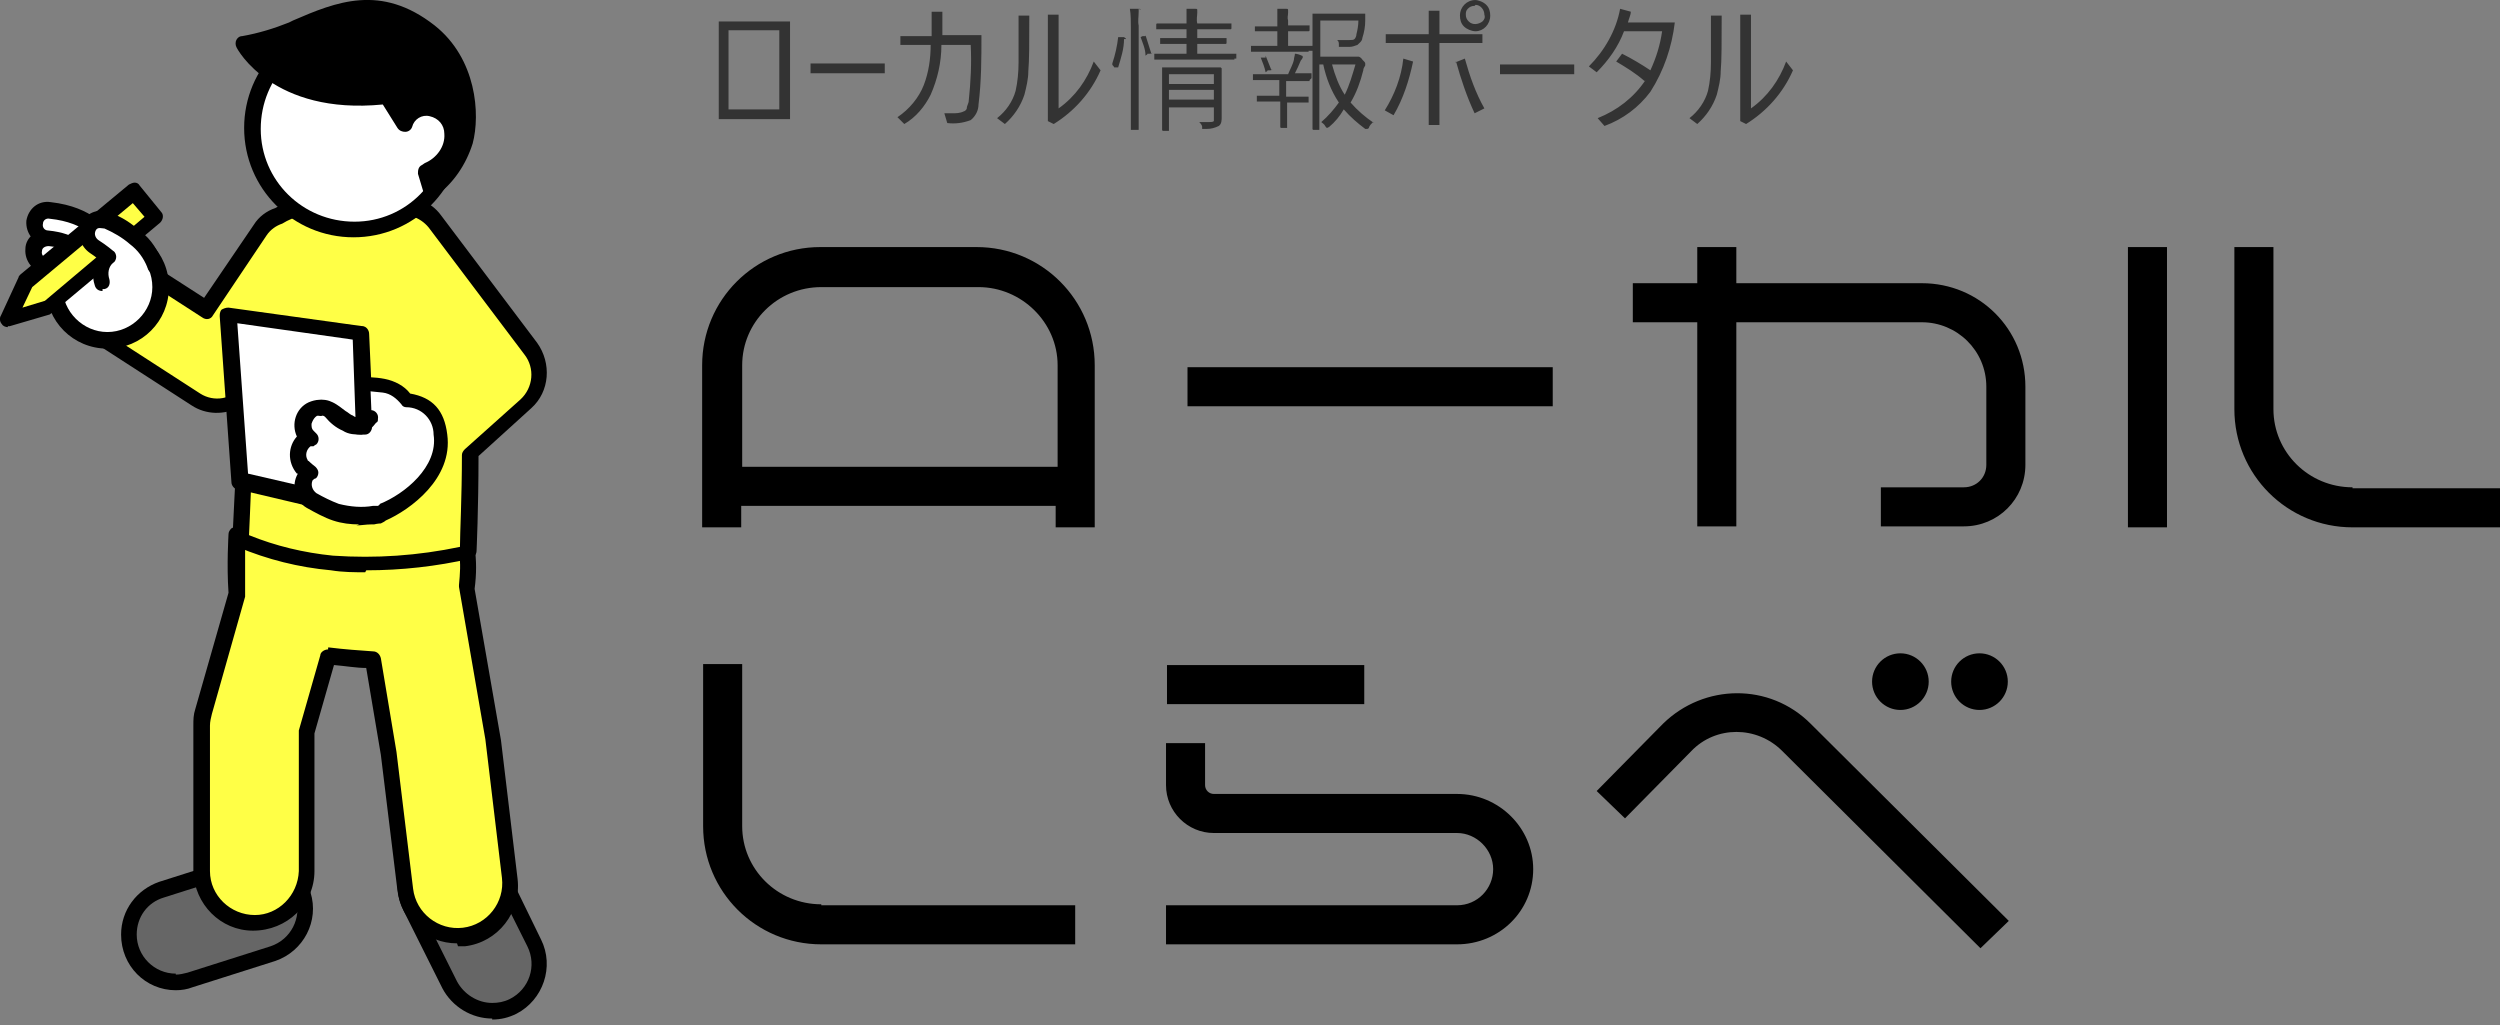 <?xml version="1.0" encoding="UTF-8"?>
<svg id="fig-link-localshirabe" xmlns="http://www.w3.org/2000/svg" version="1.1" viewBox="0 0 256 105">
  <rect x="0" y="0" width="256" height="105" fill="#808080" stroke="none"/>
  <!-- Generator: Adobe Illustrator 29.1.0, SVG Export Plug-In . SVG Version: 2.1.0 Build 142)  -->
  <defs>
    <style>
      .st0 {
        fill: #ffff46;
      }

      .st1 {
        fill: #fff;
      }

      .st2 {
        fill: #666;
      }

      .st3 {
        fill: #333;
      }
    </style>
  </defs>
  <g>
    <path
      d="M100.1,25.3h-16.1c-6.7,0-12.1,5.4-12.1,12.1v16.6h4v-2.2h32.2v2.2h4v-16.6c0-6.7-5.4-12.1-12.1-12.1M76,47.8v-10.4c0-4.4,3.6-8,8.1-8h16.1c4.4,0,8.1,3.6,8.1,8v10.4h-32.2ZM207.4,39.6v8c0,3.5-2.8,6.3-6.3,6.3,0,0,0,0,0,0h-8.5v-4h8.5c1.3,0,2.3-1,2.3-2.3,0,0,0,0,0,0v-8c0-3.7-3-6.6-6.6-6.6h-19v20.9h-4v-20.9h-6.6v-4h6.6v-3.7h4v3.7h19c5.9,0,10.6,4.7,10.6,10.6M205.7,94.3l-2.9,2.8-20.3-20.2c-2.6-2.6-6.8-2.6-9.3,0l-6.8,6.9-2.9-2.8,6.8-6.9c4.2-4.1,10.9-4.2,15.1,0l20.3,20.2ZM84.1,92.7h26v4h-26c-6.7,0-12.1-5.4-12.1-12.1v-16.6h4v16.6c0,4.4,3.6,8,8.1,8M240.9,50h15.1v4h-15.1c-6.7,0-12.1-5.4-12.1-12.1v-16.6h4v16.6c0,4.4,3.6,8,8.1,8M121.6,37.6h37.4v4h-37.4v-4ZM217.9,25.3h4v28.7h-4v-28.7ZM139.7,72.1h-20.2v-4h20.2v4ZM199.8,69.8c0-1.6,1.3-2.9,2.9-2.9,1.6,0,2.9,1.3,2.9,2.9s-1.3,2.9-2.9,2.9c0,0,0,0,0,0-1.6,0-2.9-1.3-2.9-2.9M191.7,69.8c0-1.6,1.3-2.9,2.9-2.9s2.9,1.3,2.9,2.9c0,1.6-1.3,2.9-2.9,2.9,0,0,0,0,0,0-1.6,0-2.9-1.3-2.9-2.9M157,89c0,4.3-3.5,7.7-7.8,7.7h-29.8v-4h29.8c2.1,0,3.7-1.7,3.7-3.7s-1.7-3.7-3.7-3.7h-24.9c-2.7,0-4.9-2.2-4.9-4.9v-4.3h4v4.3c0,.5.4.9.9.9h24.9c4.3,0,7.8,3.5,7.8,7.7"
    />
    <path
      class="st3"
      d="M73.6,12.2V2.2h7.3v10h-7.3ZM79.8,11.3V3.1h-5.2v8.1h5.2ZM83,6.5h7.6v1h-7.6v-1ZM96.4,3.6h4.1c0,2.4,0,4.7-.3,7.1,0,.6-.3,1.2-.8,1.6-.8.3-1.6.4-2.4.3l-.3-1c.4,0,.6,0,.8,0,.4,0,.8,0,1.2-.2.1,0,.3-.2.3-.3,0-.3.2-.5.2-.8.2-1.9.3-3.8.2-5.7h-3c0,1.8-.4,3.5-1.1,5.1-.6,1.2-1.5,2.3-2.7,3l-.7-.7c1.2-.8,2.2-2,2.7-3.3.5-1.3.7-2.7.7-4.1h-3.1v-.9h3.2c0-.5,0-1.3,0-2.5h1.1c0,.7,0,1.6,0,2.5ZM108.4,11.1c1.7-1.2,2.9-2.9,3.6-4.8l.7.9c-1,2.3-2.7,4.2-4.8,5.5l-.6-.3V1.5h1.1v9.6ZM105.4,1.6c0,2.7,0,4.6-.1,5.7,0,.8-.2,1.6-.4,2.4-.4,1.2-1.1,2.2-2,3l-.8-.6c.9-.7,1.6-1.7,1.9-2.8.2-.9.3-1.9.3-2.9,0-1,0-2.6,0-4.8h1.1ZM125.1,7v1.6s0,1.5,0,1.5v1.9c0,.3,0,.7-.3.9-.4.2-.8.3-1.2.3h-.2c0,0-.2,0-.3,0,0,0,0-.2,0-.2,0-.2-.2-.4-.3-.5.3,0,.6,0,1,0,.2,0,.4,0,.5-.1,0-.1,0-.2,0-.4v-1h-4.6v2.3c0,0,0,.1,0,.1h-.6c0,0-.1,0-.1-.1v-1.8s0-2.9,0-2.9v-1.6c0,0,0-.1,0-.1,0,0,0,0,0,0h1.9s2.4,0,2.4,0h1.6c0,0,.1,0,.1,0,0,0,0,0,0,0ZM124.3,10.2v-1h-4.6v1h4.6ZM124.3,8.6v-1h-4.6v1h4.6ZM126.4,6s0,0,0,.1c0,0,0,0,0,0h-1.9s-4.3,0-4.3,0h-1.9c0,0-.1,0-.1,0v-.5c0,0,0-.1,0-.1,0,0,0,0,0,0h1.9s1.4,0,1.4,0v-1h-2.6c0,0-.1,0-.1,0,0,0,0,0,0,0v-.5c0,0,0-.1,0-.1,0,0,0,0,0,0h1.7s1,0,1,0v-.9h-3c0,0-.1,0-.1,0v-.5c0,0,0-.1.1-.1h1.8s1.2,0,1.2,0c0-.5,0-1,0-1.5.3,0,.6,0,.9,0,.1,0,.2,0,.2.1,0,0,0,.2,0,.3,0,.3-.1.7,0,1.1h3.4c0,0,.1,0,.1,0v.5c0,0,0,.1-.1.1h-1.8s-1.6,0-1.6,0v.9h2.9c0,0,.1,0,.1,0v.5c0,0,0,.1-.1.1h-1.7s-1.2,0-1.2,0v1h4c0,0,0,0,0,0v.5ZM116.6.9c0,0,0,.2,0,.3,0,.5-.1,1,0,1.4v10.6c0,0,0,.1,0,.1,0,0,0,0,0,0h-.7c0,0-.1,0-.1,0,0,0,0,0,0,0v-2.4s0-8.1,0-8.1c0-.6,0-1.3-.1-1.9.3,0,.6,0,.9,0,.1,0,.2,0,.2.1ZM115.1,4c0,1-.3,1.9-.6,2.9,0,0,0,0,0,0,0,0,0,0-.1,0h-.3c-.1-.2-.2-.2-.2-.3,0,0,0,0,0-.1.3-.9.5-1.8.6-2.7,0,0,0,0,0,0,0,0,.1,0,.2,0h.4c.1.1.2.1.2.2h0s0,0,0,0ZM118,5.4s0,0,0,0c0,0,0,0-.2.1h-.3c0,.1-.1.1-.2.2,0,0,0,0,0,0,0-.7-.3-1.3-.5-1.9,0,0,0,0,0,0,0,0,0,0,.2-.1h.3c0-.1,0-.1,0-.1,0,0,0,0,0,0,.2.6.4,1.3.6,1.9h0ZM140.6,12.5c-.2.2-.3.3-.4.5,0,.1-.1.2-.2.2,0,0-.1,0-.2,0-.8-.6-1.5-1.2-2.2-2-.4.7-.9,1.3-1.5,1.8,0,0-.2.1-.2.1,0,0-.1,0-.2-.2-.1-.2-.3-.3-.4-.4.7-.6,1.3-1.3,1.8-2-.8-1.2-1.3-2.5-1.6-3.9h-.4v6.6c0,0,0,.1,0,.1h-.6c0,0-.1,0-.1-.1v-2.8s0-6,0-6V1.5c0,0,0-.1,0-.1h1.7s2,0,2,0h1.6c0,0,.1,0,.1,0,0,.3,0,.6,0,.7,0,.6-.1,1.2-.3,1.8,0,.3-.3.5-.5.7-.3.1-.5.2-.8.2-.2,0-.5,0-.9,0,0,0-.2,0-.2,0,0,0,0-.1,0-.2,0-.2,0-.4-.2-.5.4,0,.9,0,1.3,0,.2,0,.4,0,.5-.1.1-.1.2-.3.2-.5.1-.4.2-.9.2-1.4h-3.9v3.7h3.4c.1,0,.2,0,.3,0,0,0,.1,0,.2,0,0,0,.2,0,.4.3.2.2.3.3.3.4,0,0,0,.1,0,.2-.1.2-.2.3-.2.5-.3,1.2-.7,2.3-1.3,3.3.7.8,1.5,1.5,2.4,2.1h0ZM138.8,6.6h-2.4c.3,1.1.7,2.2,1.3,3.1.5-1,.8-2.1,1.1-3.1ZM134.1,8.2c0,0,0,.1,0,.1,0,0,0,0,0,0h-1.7s-.7,0-.7,0v1.6h2.2c0,0,.1,0,.1,0,0,0,0,0,0,0v.5c0,0,0,.1,0,.1,0,0,0,0,0,0h-1.6s-.6,0-.6,0v2.6c0,0,0,0,0,0h-.6c0,0-.1,0-.1-.1v-1.5s0-1.1,0-1.1h-2.3c0,0-.1,0-.1,0,0,0,0,0,0,0v-.5c0,0,0-.1,0-.1,0,0,0,0,0,0h1.6s.7,0,.7,0v-1.6h-2.7c0,0,0,0,0,0v-.5c0,0,0-.1,0-.1h1.7s1.9,0,1.9,0c.2-.5.5-1,.6-1.5,0-.2.1-.4.1-.6.2,0,.5.1.7.2,0,0,.1,0,.1.1s0,.1,0,.1c0,0-.1.2-.2.3-.2.5-.4.9-.6,1.3h1.6c0,0,.1,0,.1,0,0,0,0,0,0,0v.5ZM134,5.2c0,0,0,.1,0,.1,0,0,0,0,0,0h-1.7s-2.5,0-2.5,0h-1.7c0,0,0,0,0,0v-.5c0,0,0-.1,0-.1h1.7s1,0,1,0v-1.5h-2.2c0,0-.1,0-.1,0v-.5c0,0,0,0,.1,0h1.6s.6,0,.6,0v-.4c0-.5,0-.9,0-1.4.3,0,.6,0,.9,0,.1,0,.2,0,.2.1,0,0,0,.2,0,.3,0,.3-.1.5,0,.8v.5h2.1c0,0,.1,0,.1,0v.5c0,0,0,.1-.1.1h-1.6s-.5,0-.5,0v1.5h2.4c0,0,.1,0,.1,0,0,0,0,0,0,0v.5ZM130.3,7.1s0,0,0,0c0,0,0,0-.2.1h-.3c0,.1-.1.1-.2.2,0,0,0,0,0,0-.1-.5-.3-1-.5-1.5,0,0,0,0,0,0,0,0,0,0,.1,0h.4c0-.1,0-.1,0-.2,0,0,0,0,0,0,.2.5.4,1,.6,1.5ZM147.4,3.5h4.4v.9h-4.4v8.4h-1.1V4.4h-4.4v-.9h4.4V1.1h1.1v2.4ZM144.7,6.3c-.4,1.9-1,3.8-2,5.5l-.9-.5c1-1.6,1.7-3.4,1.9-5.3l1,.3ZM149,6.4l1-.4c.5,1.8,1.1,3.5,2,5.1l-1,.5c-.8-1.7-1.4-3.5-1.9-5.3h0ZM151,0c.4,0,.9.2,1.2.5.3.3.4.7.4,1.1,0,.9-.7,1.6-1.5,1.6,0,0,0,0,0,0-.4,0-.9-.2-1.2-.5-.3-.3-.4-.7-.4-1.1,0-.9.7-1.6,1.6-1.6,0,0,0,0,0,0ZM151,.6c-.3,0-.5.1-.7.3-.2.2-.2.4-.2.6,0,.3.1.5.3.7.4.4,1,.3,1.4,0,.2-.2.3-.4.2-.7,0-.5-.4-1-.9-1,0,0,0,0,0,0h0ZM153.6,6.6h7.6v1h-7.6v-1ZM168.4,8.3c-.9-.8-1.9-1.4-2.9-2l.6-.8c1,.5,2,1.1,2.9,1.7.6-1.3,1-2.6,1.2-4h-3.9c-.6,1.6-1.6,3-2.8,4.2l-.8-.6c1.6-1.6,2.8-3.7,3.2-5.9l1.1.3c0,.3-.2.7-.3,1.1h4.8c-.3,2.5-1.1,4.9-2.5,7.1-1.2,1.6-2.8,2.8-4.7,3.5l-.7-.8c2-.8,3.7-2.1,4.9-3.9h0ZM179.3,11.1c1.7-1.2,2.9-2.9,3.6-4.8l.7.9c-1,2.3-2.7,4.2-4.8,5.5l-.6-.3V1.5h1.1v9.6ZM176.3,1.6c0,2.7,0,4.6-.1,5.7,0,.8-.2,1.6-.4,2.4-.4,1.2-1.1,2.2-2,3l-.8-.6c.9-.7,1.6-1.7,1.9-2.8.2-.9.3-1.9.3-2.9,0-1,0-2.6,0-4.8h1.1Z"
    />
  </g>
  <g>
    <path d="M18,101.4c-3.1,0-5.6-2.5-5.6-5.7,0-2.5,1.6-4.6,3.9-5.4l8.5-2.7c3-.9,6.1.8,7,3.8.9,2.9-.7,6-3.6,7l-8.5,2.7c-.5.2-1.1.3-1.7.3" />
    <path class="st2" d="M18,99.7c-2.2,0-4-1.8-4-4,0-1.8,1.1-3.3,2.8-3.8l8.5-2.7c2.1-.6,4.4.6,5,2.7.6,2.1-.5,4.3-2.6,5l-8.5,2.7c-.4.1-.8.2-1.2.2" />
    <path d="M50.4,104.3c-2.1,0-4.1-1.2-5.1-3.1l-4-8c-1.4-2.8-.2-6.2,2.6-7.6s6.2-.2,7.6,2.6l3.9,8c1.4,2.8.2,6.2-2.5,7.6-.8.4-1.6.6-2.5.6" />
    <path class="st2" d="M50.4,102.7c-1.5,0-2.9-.9-3.6-2.2l-4-8c-1-2-.2-4.4,1.8-5.4s4.4-.2,5.4,1.8l4,8c1,2,.2,4.4-1.8,5.4-.6.3-1.2.4-1.8.4" />
    <path class="st0" d="M50.4,75.6l-2.7-15.6c.2-1.4.2-2.8,0-4.2h-1.9c-1.8-2.1-5-2.3-7-.5l-7.4-.4h0c-.7-.2-1.5-.3-2.3-.1l-4.9-.3s-.2,3.2,0,6.1l-3.4,12c-.1.5-.2,1-.2,1.4v14.9c0,3,2.4,5.4,5.4,5.4h0c3,0,5.4-2.4,5.4-5.4v-14.2l2.2-7.7c1.5.2,3.1.3,4.6.4l1.7,9.6,1.7,13.9c.3,2.7,2.6,4.7,5.3,4.7.2,0,.4,0,.6,0,2.9-.4,5-3,4.7-6l-1.7-14.2Z" />
    <path
      d="M46.8,96.6c-3.1,0-5.7-2.3-6.1-5.4l-1.7-13.9-1.5-8.9c-1,0-2.1-.2-3.3-.3l-2,7v14.1c0,3.4-2.8,6.1-6.3,6.1-3.3,0-6-2.7-6.1-6.1v-14.9c0-.6,0-1.1.2-1.7l3.4-11.9c-.2-2.9,0-5.9,0-6,0-.2.1-.4.3-.6.2-.1.4-.2.6-.2l4.9.3c.8-.1,1.6,0,2.4.1l7,.4c.7-.6,1.6-1,2.5-1.1,1.8-.3,3.7.3,5.1,1.6h1.6c.4.1.7.4.8.8.2,1.4.2,2.8,0,4.3l2.7,15.5h0s1.7,14.2,1.7,14.2c.4,3.4-2,6.5-5.4,6.9h0c-.3,0-.5,0-.7,0M33.6,66.3h.1c1.6.2,3.1.3,4.5.4.4,0,.7.3.8.7l1.6,9.6,1.7,14c.3,2.5,2.6,4.3,5.1,4,2.5-.3,4.3-2.6,4-5.1l-1.7-14.2-2.7-15.6c0,0,0-.2,0-.2.1-1.1.2-2.2,0-3.3h-1.2c-.2,0-.4-.2-.5-.3-1-1-2.5-1.5-3.9-1.3-.8.2-1.5.5-2,1-.1.2-.3.2-.5.2l-7.4-.4c0,0-.1,0-.2,0-.6-.2-1.3-.2-1.9,0l-4.3-.2c0,1.1,0,3.2,0,5.2,0,0,0,.2,0,.3l-3.4,12c-.1.4-.2.8-.2,1.2v14.9c0,2.5,2.1,4.5,4.6,4.5,2.4,0,4.4-2,4.5-4.5v-14.2c0,0,0-.1,0-.2l2.2-7.7c0-.3.4-.6.8-.6"
    />
    <path class="st0" d="M54.3,35.7l-9.8-13c-1.1-1.4-3-2-4.7-1.3-4.1-1.1-8.8-.8-11.4.8-.7.3-1.4.8-1.8,1.4l-5.5,8.2-6.5-4.2c-1.9-1.2-4.4-.7-5.6,1.2,0,0,0,0,0,0-1.2,1.9-.7,4.5,1.2,5.8l9.9,6.4c.7.4,1.4.7,2.2.7,1.2,0,2.4-.6,3.1-1.6-.4,7.7-.8,15.3-.8,15.3,3,1.3,6.1,2.1,9.3,2.3,4.7.4,9.3,0,13.9-1.1,0,0,.2-4.5.2-10.1l5.7-5.1c1.6-1.5,1.8-3.9.5-5.6" />
    <path
      d="M37.4,58.6c-1.1,0-2.3,0-3.5-.2-3.3-.3-6.5-1.1-9.6-2.4-.3-.1-.5-.4-.5-.8,0,0,.3-6.4.7-13.5-1.5.8-3.4.8-4.9-.2l-9.9-6.4c-2.3-1.5-2.9-4.6-1.5-6.9.7-1.1,1.8-1.9,3.1-2.2,1.3-.3,2.6,0,3.7.7l5.9,3.8,5.1-7.5c.5-.8,1.3-1.4,2.2-1.7,2.6-1.6,7.3-2,11.7-.9,1.9-.6,4.1,0,5.3,1.7l9.8,13c1.5,2.1,1.3,5-.6,6.7l-5.4,4.9c0,5.4-.2,9.7-.2,9.7,0,.4-.3.7-.6.8-3.5.8-7.1,1.2-10.7,1.2M25.5,54.8c2.7,1.1,5.6,1.8,8.6,2.1,4.4.3,8.7,0,13-.9,0-1.4.2-5.1.2-9.4,0-.2.1-.4.3-.6l5.7-5.1c1.3-1.2,1.5-3.2.4-4.6l-9.8-13c-.9-1.1-2.4-1.6-3.7-1.1-.2,0-.3,0-.5,0-4-1.1-8.4-.8-10.8.7-.6.2-1.2.6-1.6,1.2l-5.5,8.2c-.2.4-.7.5-1.1.2,0,0,0,0,0,0l-6.5-4.2c-1.5-1-3.6-.6-4.6,1,0,0,0,0,0,0-.5.8-.6,1.7-.4,2.5.2.9.7,1.6,1.4,2.1l9.9,6.4c1.4.9,3.3.6,4.3-.8.2-.3.6-.4.9-.2.3.1.5.5.5.8-.4,6.5-.6,12.9-.7,14.7"
    />
    <path class="st1" d="M46.6,13.1c0-5.7-4.6-10.4-10.4-10.4-5.7,0-10.4,4.6-10.4,10.4,0,5.7,4.6,10.4,10.4,10.4,0,0,0,0,0,0,5.7,0,10.4-4.6,10.4-10.4" />
    <path d="M36.2,24.3c-6.2,0-11.2-5-11.2-11.2,0-6.2,5-11.2,11.2-11.2,6.2,0,11.2,5,11.2,11.2,0,6.2-5,11.2-11.2,11.2M36.2,3.6c-5.3,0-9.5,4.3-9.5,9.6,0,5.3,4.3,9.5,9.6,9.5,5.3,0,9.5-4.3,9.5-9.6,0-5.3-4.3-9.5-9.6-9.5" />
    <path d="M44.2,19.5l-.6-2c1.6-.6,2.7-2.1,2.7-3.9,0-2.7-3.8-3.8-4.8-.9l-1.8-2.8c-11.2,1.3-14.7-5.4-14.7-5.4,1.7-.3,3.4-.8,5-1.5,4.5-1.9,8.8-3.9,14.1.2,3.9,3,4.4,8.4,3.6,11.3-.6,2-1.8,3.7-3.5,4.9" />
    <path d="M44.2,20.3c0,0-.2,0-.3,0-.2,0-.4-.3-.5-.5l-.6-2c0-.3,0-.7.4-.9l.3-.2c1.2-.5,2.1-1.7,2-3,0-.9-.6-1.6-1.5-1.8-.8-.2-1.6.3-1.8,1.1-.1.3-.4.5-.7.5-.3,0-.6-.1-.8-.4l-1.5-2.4c-11.2,1.1-14.9-5.6-15-5.9-.1-.2-.1-.5,0-.7.1-.2.3-.4.6-.4,1.7-.3,3.3-.8,4.8-1.4l.4-.2c4.4-1.9,9-3.8,14.5.5,4.3,3.4,4.7,9.1,3.9,12.1-.7,2.2-2,4.1-3.8,5.4-.1,0-.3.1-.5.1M44.6,17.9v.2c.2-.1.3-.3.5-.4-.1.1-.3.2-.5.3M43.8,10.2c.2,0,.4,0,.6,0,1.5.3,2.6,1.4,2.8,2.9.3-2.7-.4-6.7-3.6-9.2-4.7-3.7-8.5-2.1-12.8-.3l-.4.2c-1.3.5-2.6,1-4,1.3,1.4,1.7,5.3,5,13.3,4,.3,0,.6.1.8.4l1.1,1.7c.6-.6,1.4-1,2.2-1" />
    <path d="M9.2,30c-.8,0-1.5-.4-1.9-1.1-.8-.6-1.7-1-2.7-1-1.2,0-2.1-1.2-2-2.4,0-1.2,1.2-2.1,2.4-2,0,0,.1,0,.2,0,4.4.5,5.8,2.8,6.1,3.2.6,1.1.1,2.4-1,3-.3.2-.7.2-1,.2" />
    <path class="st1" d="M9.2,28.4c-.2,0-.4-.1-.5-.3,0,0-.8-1.4-3.9-1.7-.3,0-.6-.3-.5-.7,0-.3.3-.5.7-.5,3.8.4,4.8,2.3,4.8,2.4.1.3,0,.7-.3.8,0,0-.2,0-.3,0" />
    <path d="M9.3,27.2c-.8,0-1.5-.4-1.9-1.1-.8-.6-1.7-1-2.7-1-1.2-.1-2.1-1.2-2-2.5.2-1.2,1.2-2.1,2.5-1.9,4.4.5,5.8,2.8,6.1,3.2.6,1.1.1,2.4-1,3-.3.2-.7.2-1,.2" />
    <path class="st1" d="M9.3,25.6c-.2,0-.4-.1-.5-.3,0,0-.8-1.4-3.9-1.7-.3,0-.6-.3-.5-.7,0-.3.3-.6.7-.5,3.8.4,4.8,2.3,4.8,2.4.1.3,0,.7-.3.8,0,0-.2,0-.3,0" />
    <path class="st1" d="M16.5,29.4c0,3-2.4,5.4-5.4,5.4s-5.4-2.4-5.4-5.4,2.4-5.4,5.4-5.4c3,0,5.4,2.4,5.4,5.4h0" />
    <path d="M11,35.7c-3.5,0-6.3-2.8-6.3-6.3s2.8-6.3,6.3-6.3,6.3,2.8,6.3,6.3c0,3.5-2.8,6.3-6.3,6.3M11,24.8c-2.6,0-4.6,2.1-4.6,4.6s2.1,4.6,4.6,4.6,4.6-2.1,4.6-4.6c0-2.6-2.1-4.6-4.6-4.6" />
    <path class="st0" d="M13.7,19.7L2.6,28.9l-1.8,3.9,4.2-1.2,11-9.2-2.2-2.7Z" />
    <path d="M.8,33.5c-.2,0-.5-.1-.6-.3-.2-.2-.3-.6-.1-.9l1.8-3.9c0-.1.1-.2.2-.3l11.1-9.2c.2-.1.4-.2.6-.2.2,0,.4.1.5.3l2.2,2.7c.3.3.2.8-.1,1.1l-11,9.2c0,0-.2.1-.3.2l-4.1,1.2c0,0-.1,0-.2,0M3.3,29.4l-1,2.1,2.3-.7,10.2-8.6-1.2-1.4L3.3,29.4Z" />
    <path class="st1" d="M15.8,27.1c-.4-1.1-1.1-2.1-2-2.9-.8-.8-1.8-1.3-2.9-1.7-.8-.3-1.7,0-2,.8-.3.7,0,1.5.6,1.9.8.5,1.5,1.1,1.5,1.1-.7.7-1,1.7-.7,2.6" />
    <path d="M10.5,29.8c-.4,0-.7-.2-.8-.6-.3-.9-.2-1.9.3-2.7-.2-.2-.5-.4-.8-.6-1-.7-1.4-2-.8-3.1.5-1.1,1.8-1.5,2.9-1,1.2.4,2.2,1.1,3.1,1.9,1.1.8,1.8,2,2.3,3.3.1.4-.1.9-.6,1,0,0,0,0,0,0-.4.1-.9-.1-1-.6-.4-1-1-1.8-1.8-2.4-.8-.7-1.7-1.2-2.6-1.6-.3,0-.7-.2-.9.2-.2.4,0,.8.3,1,.8.5,1.5,1.1,1.5,1.1.2.1.3.4.3.6,0,.2-.1.5-.3.6-.5.4-.6,1.1-.4,1.7.1.4,0,.9-.5,1,0,0,0,0,0,0,0,0-.2,0-.2,0" />
    <path class="st1" d="M37.3,43.1l-.4-8.9-13.7-1.9,1.2,17,12.3,2.9" />
    <path d="M36.8,53c0,0-.1,0-.2,0l-12.3-2.9c-.3,0-.6-.4-.6-.7l-1.2-17c0-.2,0-.5.2-.7.2-.1.4-.2.7-.2l13.7,1.9c.4,0,.7.4.7.8l.4,8.9c0,.4-.3.8-.8.8,0,0,0,0,0,0-.4,0-.8-.3-.8-.8l-.3-8.3-12-1.7,1.1,15.4,11.7,2.7c.4,0,.7.5.6.9,0,0,0,0,0,0,0,.4-.4.6-.8.6" />
    <path class="st1" d="M45.2,44.4c0-1.9-1.5-3.5-3.5-3.5-.6-.8-1.4-1.3-2.4-1.5-1-.1-2-.2-2.9-.2-1,0-1.8.9-1.7,1.9,0,1,.9,1.8,1.9,1.7,0,0,.8,0,1.6,0-.3.4-.6.7-1,.9-.5,0-1,0-1.4-.3-.6-.3-1.1-.7-1.5-1.1-.6-.8-1.8-.9-2.5-.3-.8.6-.9,1.7-.3,2.5,0,0,.2.2.4.4-.3,0-.5.1-.7.3-.7.7-.8,1.8,0,2.6,0,0,.4.3.7.7-.1.1-.3.1-.5.3-.5.8-.3,2,.6,2.5,0,0,0,0,0,0,.8.5,1.6.9,2.5,1.2.8.3,1.6.4,2.5.4.5,0,1,0,1.5-.1h0s0,0,0,0c.3,0,.6-.1.6-.1,0,0,.1-.1.2-.2,2.5-1,6.5-4,6-8" />
    <path
      d="M36.8,53.7c-.9,0-1.8-.1-2.7-.4-.9-.3-1.8-.8-2.7-1.3-1.2-.7-1.6-2.3-.9-3.5h-.1c-1-1.2-.9-2.8,0-3.8h0c-.6-1.3-.1-2.9,1.2-3.5.7-.3,1.5-.4,2.2,0,0-1.4,1.1-2.6,2.5-2.6,1,0,2.1,0,3.1.2,1,.2,2,.7,2.6,1.5,2.3.4,3.5,1.7,3.8,4.2.6,4.5-3.8,7.7-6.3,8.8-.1.1-.3.2-.5.3,0,0-.3,0-.7.1,0,0-.2,0-.3,0-.5,0-1,.1-1.5.1M32.9,42.5c-.2,0-.4,0-.6.2-.2.2-.3.4-.4.7,0,.3,0,.5.2.7l.3.3c.3.3.3.8,0,1.1,0,0-.2.1-.3.2h-.3c-.4.3-.6.9-.3,1.4,0,0,0,.1.1.1,0,0,.3.3.7.6.2.2.3.4.3.6,0,.2-.1.5-.3.6-.1,0-.2.1-.3.2-.2.5,0,1,.4,1.3.7.4,1.5.8,2.3,1.1,1.2.3,2.4.4,3.5.2h.1s.4,0,.4,0c0,0,.2-.1.2-.2,2.5-1,6-3.8,5.5-7.1,0-1.5-1.2-2.8-2.8-2.8,0,0,0,0,0,0-.2,0-.4-.1-.5-.3-.5-.6-1.1-1.1-1.9-1.2-.9-.1-1.8-.2-2.8-.2-.6,0-1,.4-1.1.9s.4,1,.9,1.1c0,0,.1,0,.2,0h0c.3,0,1,0,1.6,0,.4,0,.8.4.7.9,0,.2,0,.3-.2.4-.3.4-.7.8-1.2,1.1-.1,0-.2.1-.3.1-.6,0-1.3,0-1.9-.4-.7-.3-1.3-.8-1.8-1.4-.2-.2-.5-.3-.7-.3"
    />
    <path class="st1" d="M36.9,34.2l.4,9.5c-.6,0-1.2-.1-1.7-.5-1-.7-1.9-1.7-2.9-1.5" />
    <path d="M37.1,44.5c-.7,0-1.4-.2-2-.6-.2-.2-.4-.3-.6-.5-.6-.5-1.2-1-1.6-.8-.4,0-.9-.2-1-.6,0-.4.2-.9.6-1,0,0,0,0,0,0,1.2-.3,2.1.5,2.9,1.1.2.1.4.3.6.4.1,0,.3.2.4.2l-.3-8.5c0-.4.3-.8.8-.8.4,0,.8.3.8.8,0,0,0,0,0,0l.4,9.5c0,.4-.3.8-.7.8-.1,0-.2,0-.4,0" />
  </g>
</svg>
